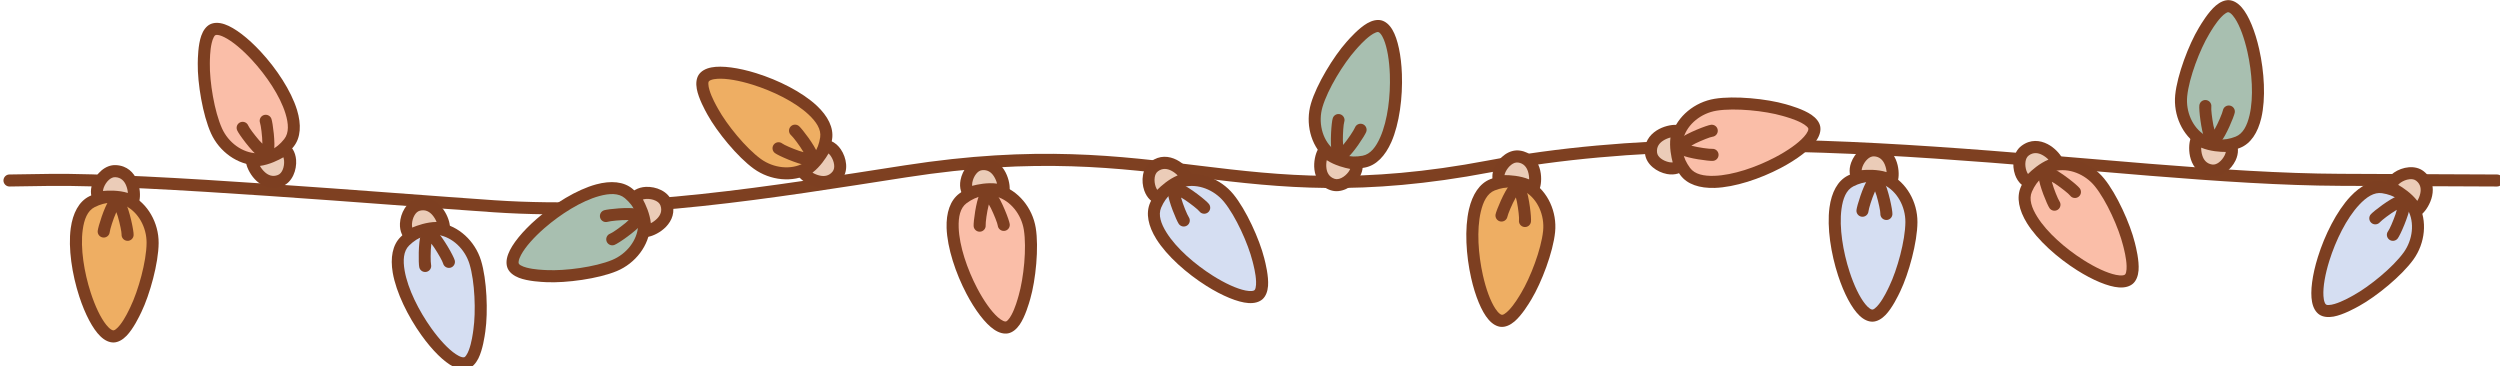 <?xml version="1.0" encoding="UTF-8" standalone="no"?>
<!DOCTYPE svg PUBLIC "-//W3C//DTD SVG 1.1//EN" "http://www.w3.org/Graphics/SVG/1.1/DTD/svg11.dtd">
<svg width="100%" height="100%" viewBox="0 0 6904 1011" version="1.1" xmlns="http://www.w3.org/2000/svg" xmlns:xlink="http://www.w3.org/1999/xlink" xml:space="preserve" xmlns:serif="http://www.serif.com/" style="fill-rule:evenodd;clip-rule:evenodd;stroke-linejoin:round;stroke-miterlimit:2;">
    <g transform="matrix(1,0,0,1,-72813,-38908)">
        <g transform="matrix(1,0,0,1,-0.333,0)">
            <g id="Lights-02" transform="matrix(1,0,0,1,24812.4,-979.954)">
                <g transform="matrix(2.339,0,0,2.339,-71437.6,-54542.6)">
                    <path d="M51075.3,40592.4C51075.3,40592.4 51092.9,40592.1 51122.3,40591.7C51237,40590.2 51522.9,40614.4 51646.5,40622.8C51811.3,40633.9 51976.3,40606 52134.4,40581.5C52288.1,40557.7 52384.5,40570.5 52479.9,40582.1C52576.4,40593.9 52671.9,40604.5 52823.4,40575.7C53158.5,40512.2 53554.3,40590.5 53826.8,40591.6C53940.9,40592.1 54012,40592.4 54012,40592.4C54016,40592.4 54019.2,40589.2 54019.2,40585.3C54019.2,40581.4 54016,40578.2 54012.1,40578.2C54012.1,40578.2 53941,40577.8 53826.9,40577.4C53553.6,40576.3 53156.7,40498 52820.7,40561.7C52671.2,40590.1 52576.9,40579.6 52481.6,40568C52385.1,40556.2 52287.7,40543.3 52132.2,40567.4C51975.1,40591.7 51811.2,40619.6 51647.5,40608.6C51523.6,40600.2 51237,40576 51122.1,40577.5C51092.7,40577.9 51075,40578.2 51075,40578.2C51071.1,40578.2 51068,40581.5 51068,40585.4C51068.1,40589.3 51071.3,40592.5 51075.3,40592.4Z" style="fill:rgb(126,64,33);"/>
                </g>
                <g transform="matrix(0.865,-0.502,0.502,0.865,5867.03,44123.4)">
                    <path d="M39030.1,17849.5C39003,17847.7 38971.3,17902 38962,17917.5C38935,17962.3 38904.2,18043.2 38898.9,18096.3C38890.6,18178.3 38957.8,18263.3 39055.2,18225.2C39159.8,18184.2 39097,17853.8 39030.1,17849.5Z" style="fill:rgb(250,190,168);"/>
                </g>
                <g transform="matrix(0.865,-0.502,0.502,0.865,5867.03,44123.4)">
                    <path d="M39031.2,17832.8C39019.3,17832.1 39006.4,17837.6 38994.4,17847.8C38973.8,17865.4 38954.7,17897.2 38947.7,17908.9C38919.6,17955.5 38887.8,18039.4 38882.3,18094.6C38876.7,18150.2 38902.3,18206.9 38947.1,18234.2C38977.4,18252.6 39016.5,18258.2 39061.3,18240.7C39090.9,18229.1 39110.5,18198.8 39120.1,18158C39132.7,18103.8 39128.3,18030.6 39114.2,17968.1C39103,17918.2 39085.4,17875.2 39066.3,17853.2C39055.2,17840.2 39042.9,17833.6 39031.2,17832.8ZM39029,17866.1C39031.3,17866.3 39033.3,17867.7 39035.5,17869.4C39039.6,17872.7 39043.5,17877.5 39047.3,17883.2C39061.2,17904.3 39073.2,17937.7 39081.7,17975.4C39094.6,18033 39099.2,18100.5 39087.6,18150.4C39081,18178.9 39069.7,18201.6 39049.1,18209.7C39016,18222.7 38986.9,18219.4 38964.4,18205.7C38930,18184.7 38911.1,18140.7 38915.4,18098C38920.6,18046.9 38950.3,17969.2 38976.3,17926.1C38981.5,17917.4 38994.3,17895.4 39009.2,17879.7C39013.4,17875.3 39017.7,17871.3 39022.2,17868.6C39024.5,17867.2 39026.7,17866 39029,17866.1Z" style="fill:rgb(125,63,33);"/>
                </g>
                <g transform="matrix(0.865,-0.502,0.502,0.865,5867.03,44123.4)">
                    <path d="M38990.7,18190.4C38989.5,18186.4 38988.5,18182.1 38987.7,18178.3C38983.8,18157.6 38981.1,18134.2 38982,18127.5C38983.3,18118.4 38976.9,18110 38967.8,18108.7C38958.7,18107.4 38950.3,18113.8 38949,18122.9C38947.3,18135 38953.9,18191.6 38963.3,18215.9C38967.9,18227.9 38975.3,18234.1 38980.4,18235.7C38987.1,18237.9 38997.8,18236.4 39007.4,18225.2C39022.8,18207.2 39044.3,18155.3 39046.7,18143.6C39048.5,18134.6 39042.6,18125.8 39033.6,18124C39024.6,18122.2 39015.8,18128 39014,18137.1C39012.5,18144.5 39001.5,18171.4 38990.7,18190.4Z" style="fill:rgb(125,63,33);"/>
                </g>
                <g transform="matrix(0.865,-0.502,0.502,0.865,5888.45,44181.7)">
                    <path d="M39046.1,18174.1C39061.1,18191.7 39030.1,18247.4 38992.7,18242C38934.7,18233.5 38946.5,18148.7 38956.1,18155.4C38993.8,18181.6 39044.4,18172 39046.1,18174.1Z" style="fill:rgb(235,204,184);"/>
                </g>
                <g transform="matrix(0.865,-0.502,0.502,0.865,5888.45,44181.7)">
                    <path d="M39058.8,18163.3C39057.4,18161.6 39053.2,18157.2 39044.5,18157.1C39035.7,18156.9 38995.9,18162.8 38965.6,18141.7C38957.3,18135.9 38941.3,18135.7 38934.8,18155.8C38931.1,18167.3 38929.4,18190 38936.1,18211C38943.4,18233.6 38959.6,18254 38990.3,18258.5C39019.8,18262.8 39047.4,18239.8 39059.6,18214.4C39069.1,18194.5 39068.1,18174.2 39058.8,18163.3ZM39032.8,18190.8C39032.2,18193.7 39031,18196.8 39029.6,18200C39026,18207.3 39020.5,18214.6 39013.6,18219.7C39008.2,18223.7 39001.9,18226.5 38995.1,18225.5C38979.4,18223.2 38971.6,18212.4 38967.9,18200.8C38965.5,18193.4 38964.6,18185.6 38964.7,18178.9C38989.5,18189.2 39017.6,18190.8 39032.8,18190.8Z" style="fill:rgb(125,63,33);"/>
                </g>
                <g transform="matrix(-0.966,0.259,-0.259,-0.966,93108,47925.9)">
                    <path d="M39030.1,17849.5C39003,17847.7 38971.3,17902 38962,17917.5C38935,17962.3 38904.2,18043.2 38898.9,18096.3C38890.6,18178.3 38957.8,18263.3 39055.2,18225.2C39159.8,18184.2 39097,17853.8 39030.1,17849.5Z" style="fill:rgb(250,190,168);"/>
                </g>
                <g transform="matrix(-0.966,0.259,-0.259,-0.966,93108,47925.9)">
                    <path d="M39031.2,17832.8C39019.3,17832.1 39006.4,17837.6 38994.4,17847.8C38973.8,17865.4 38954.7,17897.2 38947.7,17908.9C38919.6,17955.5 38887.8,18039.4 38882.3,18094.6C38876.7,18150.2 38902.3,18206.9 38947.1,18234.2C38977.4,18252.6 39016.5,18258.2 39061.3,18240.7C39090.9,18229.1 39110.5,18198.8 39120.1,18158C39132.7,18103.8 39128.3,18030.6 39114.2,17968.1C39103,17918.2 39085.4,17875.2 39066.3,17853.2C39055.2,17840.2 39042.9,17833.6 39031.2,17832.8ZM39029,17866.1C39031.3,17866.3 39033.3,17867.7 39035.5,17869.4C39039.6,17872.7 39043.5,17877.5 39047.3,17883.2C39061.2,17904.3 39073.2,17937.7 39081.7,17975.4C39094.6,18033 39099.2,18100.5 39087.6,18150.4C39081,18178.9 39069.7,18201.6 39049.1,18209.7C39016,18222.7 38986.9,18219.4 38964.4,18205.7C38930,18184.7 38911.1,18140.7 38915.4,18098C38920.6,18046.9 38950.3,17969.2 38976.3,17926.1C38981.5,17917.4 38994.3,17895.4 39009.2,17879.7C39013.4,17875.3 39017.7,17871.3 39022.2,17868.6C39024.5,17867.2 39026.7,17866 39029,17866.1L39029,17866.1Z" style="fill:rgb(125,63,33);"/>
                </g>
                <g transform="matrix(0.259,0.966,-0.966,0.259,60145,-2086.06)">
                    <path d="M39030.1,17849.5C39003,17847.7 38971.3,17902 38962,17917.5C38935,17962.3 38904.2,18043.2 38898.9,18096.3C38890.6,18178.3 38957.8,18263.3 39055.2,18225.2C39159.8,18184.2 39097,17853.8 39030.1,17849.5Z" style="fill:rgb(250,190,168);"/>
                </g>
                <g transform="matrix(0.259,0.966,-0.966,0.259,60145,-2086.06)">
                    <path d="M39031.2,17832.8C39019.3,17832.1 39006.4,17837.6 38994.4,17847.8C38973.8,17865.4 38954.7,17897.2 38947.7,17908.9C38919.6,17955.5 38887.8,18039.4 38882.3,18094.6C38876.7,18150.2 38902.3,18206.9 38947.1,18234.2C38977.4,18252.6 39016.5,18258.2 39061.3,18240.7C39090.9,18229.1 39110.5,18198.8 39120.1,18158C39132.7,18103.8 39128.3,18030.6 39114.2,17968.1C39103,17918.2 39085.4,17875.2 39066.3,17853.2C39055.2,17840.2 39042.9,17833.6 39031.2,17832.8ZM39029,17866.1C39031.3,17866.3 39033.3,17867.7 39035.5,17869.4C39039.6,17872.7 39043.5,17877.5 39047.3,17883.2C39061.2,17904.3 39073.2,17937.7 39081.7,17975.4C39094.6,18033 39099.2,18100.5 39087.6,18150.4C39081,18178.9 39069.7,18201.6 39049.1,18209.7C39016,18222.7 38986.9,18219.4 38964.4,18205.7C38930,18184.7 38911.1,18140.7 38915.4,18098C38920.6,18046.9 38950.3,17969.2 38976.3,17926.1C38981.5,17917.4 38994.3,17895.4 39009.2,17879.7C39013.4,17875.3 39017.7,17871.3 39022.2,17868.6C39024.5,17867.2 39026.7,17866 39029,17866.1Z" style="fill:rgb(125,63,33);"/>
                </g>
                <g transform="matrix(-0.866,-0.5,0.5,-0.866,79290.7,75715.6)">
                    <path d="M39030.1,17849.5C39003,17847.7 38971.3,17902 38962,17917.5C38935,17962.3 38904.2,18043.2 38898.9,18096.3C38890.6,18178.3 38957.8,18263.3 39055.2,18225.2C39159.8,18184.2 39097,17853.8 39030.1,17849.5Z" style="fill:rgb(213,222,242);"/>
                </g>
                <g transform="matrix(-0.866,-0.5,0.5,-0.866,79290.7,75715.6)">
                    <path d="M39031.2,17832.8C39019.3,17832.1 39006.4,17837.6 38994.4,17847.8C38973.8,17865.4 38954.7,17897.2 38947.7,17908.9C38919.6,17955.5 38887.8,18039.4 38882.3,18094.6C38876.7,18150.2 38902.3,18206.9 38947.1,18234.2C38977.4,18252.6 39016.5,18258.2 39061.3,18240.7C39090.9,18229.1 39110.5,18198.8 39120.1,18158C39132.7,18103.8 39128.3,18030.6 39114.2,17968.1C39103,17918.2 39085.4,17875.2 39066.3,17853.2C39055.2,17840.2 39042.9,17833.6 39031.2,17832.8L39031.2,17832.8ZM39029,17866.1C39031.3,17866.3 39033.3,17867.7 39035.5,17869.4C39039.6,17872.7 39043.5,17877.5 39047.3,17883.2C39061.2,17904.3 39073.2,17937.7 39081.7,17975.4C39094.6,18033 39099.2,18100.5 39087.6,18150.4C39081,18178.9 39069.7,18201.6 39049.1,18209.7C39016,18222.7 38986.9,18219.4 38964.4,18205.7C38930,18184.7 38911.1,18140.7 38915.4,18098C38920.6,18046.9 38950.3,17969.2 38976.3,17926.1C38981.5,17917.4 38994.3,17895.4 39009.2,17879.7C39013.4,17875.3 39017.7,17871.3 39022.2,17868.6C39024.5,17867.2 39026.7,17866 39029,17866.1L39029,17866.1Z" style="fill:rgb(125,63,33);"/>
                </g>
                <g transform="matrix(-0.966,0.259,-0.259,-0.966,93108,47925.9)">
                    <path d="M38990.7,18190.4C38989.5,18186.4 38988.5,18182.1 38987.7,18178.3C38983.8,18157.6 38981.1,18134.2 38982,18127.5C38983.3,18118.4 38976.9,18110 38967.8,18108.7C38958.7,18107.4 38950.3,18113.8 38949,18122.9C38947.3,18135 38953.9,18191.6 38963.3,18215.9C38967.9,18227.9 38975.3,18234.1 38980.4,18235.7C38987.1,18237.9 38997.8,18236.4 39007.4,18225.2C39022.8,18207.2 39044.3,18155.3 39046.7,18143.6C39048.5,18134.6 39042.6,18125.8 39033.6,18124C39024.6,18122.2 39015.8,18128 39014,18137.1C39012.5,18144.5 39001.5,18171.4 38990.7,18190.4Z" style="fill:rgb(125,63,33);"/>
                </g>
                <g transform="matrix(0.259,0.966,-0.966,0.259,60145,-2086.06)">
                    <path d="M38990.7,18190.4C38989.5,18186.4 38988.5,18182.1 38987.7,18178.3C38983.8,18157.6 38981.1,18134.2 38982,18127.5C38983.3,18118.4 38976.9,18110 38967.8,18108.7C38958.7,18107.4 38950.3,18113.8 38949,18122.9C38947.3,18135 38953.9,18191.6 38963.3,18215.9C38967.9,18227.9 38975.3,18234.1 38980.4,18235.7C38987.1,18237.9 38997.8,18236.4 39007.4,18225.2C39022.8,18207.2 39044.3,18155.3 39046.7,18143.6C39048.5,18134.6 39042.6,18125.8 39033.6,18124C39024.6,18122.2 39015.8,18128 39014,18137.1C39012.5,18144.5 39001.5,18171.4 38990.7,18190.4Z" style="fill:rgb(125,63,33);"/>
                </g>
                <g transform="matrix(-0.866,-0.5,0.5,-0.866,79290.7,75715.6)">
                    <path d="M38990.7,18190.4C38989.5,18186.4 38988.5,18182.1 38987.7,18178.3C38983.8,18157.6 38981.1,18134.2 38982,18127.5C38983.3,18118.4 38976.9,18110 38967.8,18108.7C38958.7,18107.4 38950.3,18113.8 38949,18122.9C38947.3,18135 38953.9,18191.6 38963.3,18215.9C38967.9,18227.9 38975.3,18234.1 38980.4,18235.7C38987.1,18237.9 38997.8,18236.4 39007.4,18225.2C39022.8,18207.2 39044.3,18155.3 39046.7,18143.6C39048.5,18134.6 39042.6,18125.8 39033.6,18124C39024.6,18122.2 39015.8,18128 39014,18137.1C39012.5,18144.5 39001.5,18171.4 38990.7,18190.4Z" style="fill:rgb(125,63,33);"/>
                </g>
                <g transform="matrix(-0.966,0.259,-0.259,-0.966,93102.6,47864)">
                    <path d="M39046.1,18174.1C39061.1,18191.7 39030.1,18247.4 38992.7,18242C38934.7,18233.5 38946.5,18148.7 38956.1,18155.4C38993.8,18181.6 39044.4,18172 39046.1,18174.1Z" style="fill:rgb(235,204,184);"/>
                </g>
                <g transform="matrix(-0.966,0.259,-0.259,-0.966,93102.6,47864)">
                    <path d="M39058.8,18163.3C39057.4,18161.6 39053.2,18157.2 39044.5,18157.1C39035.7,18156.9 38995.9,18162.8 38965.6,18141.7C38957.3,18135.9 38941.3,18135.7 38934.8,18155.8C38931.1,18167.3 38929.4,18190 38936.1,18211C38943.4,18233.6 38959.6,18254 38990.3,18258.5C39019.8,18262.8 39047.4,18239.8 39059.6,18214.4C39069.1,18194.5 39068.1,18174.2 39058.8,18163.3L39058.8,18163.3ZM38964.7,18178.9C38989.5,18189.2 39017.6,18190.8 39032.8,18190.8C39032.2,18193.7 39031,18196.8 39029.6,18200C39026,18207.3 39020.5,18214.6 39013.6,18219.7C39008.2,18223.7 39001.9,18226.5 38995.1,18225.5C38979.4,18223.2 38971.6,18212.4 38967.9,18200.8C38965.5,18193.4 38964.6,18185.6 38964.7,18178.9Z" style="fill:rgb(125,63,33);"/>
                </g>
                <g transform="matrix(0.259,0.966,-0.966,0.259,60083.1,-2080.58)">
                    <path d="M39046.1,18174.1C39061.1,18191.7 39030.1,18247.4 38992.7,18242C38934.7,18233.5 38946.5,18148.7 38956.1,18155.4C38993.8,18181.6 39044.4,18172 39046.1,18174.1Z" style="fill:rgb(235,204,184);"/>
                </g>
                <g transform="matrix(0.259,0.966,-0.966,0.259,60083.1,-2080.58)">
                    <path d="M39058.8,18163.3C39057.4,18161.6 39053.2,18157.2 39044.5,18157.1C39035.7,18156.9 38995.9,18162.8 38965.6,18141.7C38957.3,18135.9 38941.3,18135.7 38934.8,18155.8C38931.1,18167.3 38929.4,18190 38936.1,18211C38943.4,18233.6 38959.6,18254 38990.3,18258.5C39019.8,18262.8 39047.4,18239.8 39059.6,18214.4C39069.1,18194.5 39068.1,18174.2 39058.8,18163.3ZM38964.7,18178.9C38989.5,18189.2 39017.6,18190.8 39032.8,18190.8C39032.2,18193.7 39031,18196.8 39029.6,18200C39026,18207.3 39020.5,18214.6 39013.6,18219.7C39008.2,18223.7 39001.9,18226.5 38995.1,18225.5C38979.4,18223.2 38971.6,18212.4 38967.9,18200.8C38965.5,18193.4 38964.6,18185.6 38964.7,18178.9Z" style="fill:rgb(125,63,33);"/>
                </g>
                <g transform="matrix(-0.866,-0.5,0.5,-0.866,79330.6,75668)">
                    <path d="M39046.1,18174.1C39061.1,18191.7 39030.1,18247.4 38992.7,18242C38934.7,18233.5 38946.5,18148.7 38956.1,18155.4C38993.8,18181.6 39044.4,18172 39046.1,18174.1Z" style="fill:rgb(235,204,184);"/>
                </g>
                <g transform="matrix(-0.866,-0.5,0.5,-0.866,79330.6,75668)">
                    <path d="M39058.8,18163.3C39057.4,18161.6 39053.2,18157.2 39044.5,18157.1C39035.7,18156.9 38995.9,18162.8 38965.6,18141.7C38957.3,18135.9 38941.3,18135.7 38934.8,18155.8C38931.1,18167.3 38929.4,18190 38936.1,18211C38943.4,18233.6 38959.6,18254 38990.3,18258.5C39019.8,18262.8 39047.4,18239.8 39059.6,18214.4C39069.1,18194.5 39068.1,18174.2 39058.8,18163.3ZM38964.7,18178.9C38989.5,18189.2 39017.6,18190.8 39032.8,18190.8C39032.2,18193.7 39031,18196.8 39029.6,18200C39026,18207.3 39020.5,18214.6 39013.6,18219.7C39008.2,18223.7 39001.9,18226.5 38995.1,18225.5C38979.4,18223.2 38971.6,18212.4 38967.9,18200.8C38965.5,18193.4 38964.6,18185.6 38964.7,18178.9Z" style="fill:rgb(125,63,33);"/>
                </g>
                <g transform="matrix(-0.475,-0.88,0.88,-0.475,52250.2,83447.9)">
                    <path d="M39030.1,17849.5C39003,17847.7 38971.3,17902 38962,17917.5C38935,17962.3 38904.2,18043.2 38898.9,18096.3C38890.6,18178.3 38957.8,18263.3 39055.2,18225.2C39159.8,18184.2 39097,17853.8 39030.1,17849.5Z" style="fill:rgb(168,191,176);"/>
                </g>
                <g transform="matrix(-0.475,-0.88,0.88,-0.475,52250.2,83447.9)">
                    <path d="M39031.2,17832.8C39019.3,17832.1 39006.4,17837.6 38994.4,17847.8C38973.8,17865.4 38954.7,17897.2 38947.7,17908.9C38919.6,17955.5 38887.8,18039.4 38882.3,18094.6C38876.7,18150.2 38902.3,18206.9 38947.1,18234.2C38977.4,18252.6 39016.5,18258.2 39061.3,18240.7C39090.9,18229.1 39110.5,18198.8 39120.1,18158C39132.7,18103.8 39128.3,18030.6 39114.2,17968.1C39103,17918.2 39085.4,17875.2 39066.3,17853.2C39055.2,17840.2 39042.9,17833.6 39031.2,17832.8ZM39029,17866.1C39031.3,17866.3 39033.3,17867.7 39035.5,17869.4C39039.6,17872.7 39043.5,17877.5 39047.3,17883.2C39061.2,17904.3 39073.2,17937.7 39081.7,17975.4C39094.6,18033 39099.2,18100.5 39087.6,18150.4C39081,18178.9 39069.7,18201.6 39049.1,18209.7C39016,18222.7 38986.9,18219.4 38964.4,18205.7C38930,18184.7 38911.1,18140.7 38915.4,18098C38920.6,18046.9 38950.3,17969.2 38976.3,17926.1C38981.5,17917.4 38994.3,17895.4 39009.2,17879.7C39013.4,17875.3 39017.7,17871.3 39022.2,17868.6C39024.5,17867.2 39026.7,17866 39029,17866.1Z" style="fill:rgb(125,63,33);"/>
                </g>
                <g transform="matrix(0.983,0.184,-0.184,0.983,16729.3,15232.8)">
                    <path d="M39030.1,17849.5C39003,17847.7 38971.3,17902 38962,17917.5C38935,17962.3 38904.2,18043.2 38898.9,18096.3C38890.6,18178.3 38957.8,18263.3 39055.2,18225.2C39159.8,18184.2 39097,17853.8 39030.1,17849.5Z" style="fill:rgb(168,191,176);"/>
                </g>
                <g transform="matrix(0.983,0.184,-0.184,0.983,16729.3,15232.8)">
                    <path d="M39031.2,17832.8C39019.3,17832.1 39006.4,17837.6 38994.4,17847.8C38973.8,17865.4 38954.7,17897.2 38947.7,17908.9C38919.6,17955.5 38887.8,18039.4 38882.3,18094.6C38876.7,18150.2 38902.3,18206.9 38947.1,18234.2C38977.4,18252.6 39016.5,18258.2 39061.3,18240.7C39090.9,18229.1 39110.5,18198.8 39120.1,18158C39132.7,18103.8 39128.3,18030.6 39114.2,17968.1C39103,17918.2 39085.4,17875.2 39066.3,17853.2C39055.2,17840.2 39042.9,17833.6 39031.2,17832.8L39031.2,17832.8ZM39029,17866.1C39031.3,17866.3 39033.3,17867.7 39035.5,17869.4C39039.6,17872.7 39043.5,17877.5 39047.3,17883.2C39061.2,17904.3 39073.2,17937.7 39081.7,17975.4C39094.6,18033 39099.2,18100.5 39087.6,18150.4C39081,18178.9 39069.7,18201.6 39049.1,18209.7C39016,18222.7 38986.9,18219.4 38964.4,18205.7C38930,18184.7 38911.1,18140.7 38915.4,18098C38920.6,18046.9 38950.3,17969.2 38976.3,17926.1C38981.5,17917.4 38994.3,17895.4 39009.2,17879.7C39013.4,17875.3 39017.7,17871.3 39022.2,17868.6C39024.5,17867.2 39026.7,17866 39029,17866.1L39029,17866.1Z" style="fill:rgb(125,63,33);"/>
                </g>
                <g transform="matrix(-0.707,0.707,-0.707,-0.707,94094.2,25684)">
                    <path d="M39030.1,17849.5C39003,17847.7 38971.3,17902 38962,17917.5C38935,17962.3 38904.2,18043.2 38898.9,18096.3C38890.6,18178.3 38957.8,18263.3 39055.2,18225.2C39159.8,18184.2 39097,17853.8 39030.1,17849.5Z" style="fill:rgb(250,190,168);"/>
                </g>
                <g transform="matrix(-0.707,0.707,-0.707,-0.707,94094.2,25684)">
                    <path d="M39031.2,17832.8C39019.3,17832.1 39006.4,17837.6 38994.4,17847.8C38973.8,17865.4 38954.7,17897.2 38947.7,17908.9C38919.6,17955.5 38887.8,18039.4 38882.3,18094.6C38876.7,18150.2 38902.3,18206.9 38947.1,18234.2C38977.4,18252.6 39016.5,18258.2 39061.3,18240.7C39090.9,18229.1 39110.5,18198.8 39120.1,18158C39132.7,18103.8 39128.3,18030.6 39114.2,17968.1C39103,17918.2 39085.4,17875.2 39066.3,17853.2C39055.2,17840.2 39042.9,17833.6 39031.2,17832.8ZM39029,17866.1C39031.3,17866.3 39033.3,17867.7 39035.5,17869.4C39039.6,17872.7 39043.5,17877.5 39047.3,17883.2C39061.2,17904.3 39073.2,17937.7 39081.7,17975.4C39094.6,18033 39099.2,18100.5 39087.6,18150.4C39081,18178.9 39069.7,18201.6 39049.1,18209.7C39016,18222.7 38986.9,18219.4 38964.4,18205.7C38930,18184.7 38911.1,18140.7 38915.4,18098C38920.6,18046.9 38950.3,17969.2 38976.3,17926.1C38981.5,17917.4 38994.3,17895.4 39009.2,17879.7C39013.4,17875.3 39017.7,17871.3 39022.2,17868.6C39024.5,17867.2 39026.7,17866 39029,17866.1Z" style="fill:rgb(125,63,33);"/>
                </g>
                <g transform="matrix(-0.475,-0.88,0.88,-0.475,52250.2,83447.9)">
                    <path d="M38990.7,18190.4C38989.5,18186.4 38988.5,18182.1 38987.7,18178.3C38983.8,18157.6 38981.1,18134.2 38982,18127.5C38983.3,18118.4 38976.9,18110 38967.8,18108.7C38958.7,18107.4 38950.3,18113.8 38949,18122.9C38947.3,18135 38953.9,18191.6 38963.3,18215.9C38967.9,18227.9 38975.3,18234.1 38980.4,18235.7C38987.1,18237.9 38997.8,18236.4 39007.4,18225.2C39022.8,18207.2 39044.3,18155.3 39046.7,18143.6C39048.5,18134.6 39042.6,18125.8 39033.6,18124C39024.6,18122.2 39015.8,18128 39014,18137.1C39012.5,18144.5 39001.5,18171.4 38990.7,18190.4Z" style="fill:rgb(125,63,33);"/>
                </g>
                <g transform="matrix(0.983,0.184,-0.184,0.983,16729.3,15232.8)">
                    <path d="M38990.7,18190.4C38989.5,18186.4 38988.5,18182.1 38987.7,18178.3C38983.8,18157.6 38981.1,18134.2 38982,18127.5C38983.3,18118.4 38976.9,18110 38967.8,18108.7C38958.7,18107.4 38950.3,18113.8 38949,18122.9C38947.3,18135 38953.9,18191.6 38963.3,18215.9C38967.9,18227.9 38975.3,18234.1 38980.4,18235.7C38987.1,18237.9 38997.8,18236.4 39007.4,18225.2C39022.8,18207.2 39044.3,18155.3 39046.7,18143.6C39048.5,18134.6 39042.6,18125.8 39033.6,18124C39024.6,18122.2 39015.8,18128 39014,18137.1C39012.5,18144.5 39001.5,18171.4 38990.7,18190.4Z" style="fill:rgb(125,63,33);"/>
                </g>
                <g transform="matrix(-0.707,0.707,-0.707,-0.707,94094.2,25684)">
                    <path d="M38990.7,18190.4C38989.5,18186.4 38988.5,18182.1 38987.7,18178.3C38983.8,18157.6 38981.1,18134.2 38982,18127.5C38983.3,18118.4 38976.9,18110 38967.8,18108.7C38958.7,18107.4 38950.3,18113.8 38949,18122.9C38947.3,18135 38953.9,18191.6 38963.3,18215.9C38967.9,18227.9 38975.3,18234.1 38980.4,18235.7C38987.1,18237.9 38997.8,18236.4 39007.4,18225.2C39022.8,18207.2 39044.3,18155.3 39046.7,18143.6C39048.5,18134.6 39042.6,18125.8 39033.6,18124C39024.6,18122.2 39015.8,18128 39014,18137.1C39012.5,18144.5 39001.5,18171.4 38990.7,18190.4Z" style="fill:rgb(125,63,33);"/>
                </g>
                <g transform="matrix(-0.475,-0.88,0.88,-0.475,52309.1,83428.3)">
                    <path d="M39046.1,18174.1C39061.1,18191.7 39030.1,18247.4 38992.7,18242C38934.7,18233.5 38946.5,18148.7 38956.1,18155.4C38993.8,18181.6 39044.4,18172 39046.1,18174.1Z" style="fill:rgb(235,204,184);"/>
                </g>
                <g transform="matrix(-0.475,-0.88,0.88,-0.475,52309.1,83428.3)">
                    <path d="M39058.8,18163.3C39057.4,18161.6 39053.2,18157.2 39044.5,18157.1C39035.7,18156.9 38995.9,18162.8 38965.6,18141.7C38957.3,18135.9 38941.3,18135.7 38934.8,18155.8C38931.1,18167.3 38929.4,18190 38936.1,18211C38943.4,18233.6 38959.6,18254 38990.3,18258.5C39019.8,18262.8 39047.4,18239.8 39059.6,18214.4C39069.1,18194.5 39068.1,18174.2 39058.8,18163.3ZM38964.7,18178.9C38989.5,18189.2 39017.6,18190.8 39032.8,18190.8C39032.2,18193.7 39031,18196.8 39029.6,18200C39026,18207.3 39020.5,18214.6 39013.6,18219.7C39008.2,18223.7 39001.9,18226.5 38995.1,18225.5C38979.4,18223.2 38971.6,18212.4 38967.9,18200.8C38965.5,18193.4 38964.6,18185.6 38964.7,18178.9Z" style="fill:rgb(125,63,33);"/>
                </g>
                <g transform="matrix(0.983,0.184,-0.184,0.983,16707.5,15290.9)">
                    <path d="M39046.1,18174.1C39061.1,18191.7 39030.1,18247.4 38992.7,18242C38934.7,18233.5 38946.5,18148.7 38956.1,18155.4C38993.8,18181.6 39044.4,18172 39046.1,18174.1Z" style="fill:rgb(235,204,184);"/>
                </g>
                <g transform="matrix(0.983,0.184,-0.184,0.983,16707.5,15290.9)">
                    <path d="M39058.8,18163.3C39057.4,18161.6 39053.2,18157.2 39044.5,18157.1C39035.7,18156.9 38995.9,18162.8 38965.6,18141.7C38957.3,18135.9 38941.3,18135.7 38934.8,18155.8C38931.1,18167.3 38929.4,18190 38936.1,18211C38943.4,18233.6 38959.6,18254 38990.3,18258.5C39019.8,18262.8 39047.4,18239.8 39059.6,18214.4C39069.1,18194.5 39068.1,18174.2 39058.8,18163.3ZM38964.7,18178.9C38989.5,18189.2 39017.6,18190.8 39032.8,18190.8C39032.2,18193.7 39031,18196.8 39029.6,18200C39026,18207.3 39020.5,18214.6 39013.6,18219.7C39008.2,18223.7 39001.9,18226.5 38995.1,18225.5C38979.4,18223.2 38971.6,18212.4 38967.9,18200.8C38965.5,18193.4 38964.6,18185.6 38964.7,18178.9Z" style="fill:rgb(125,63,33);"/>
                </g>
                <g transform="matrix(-0.707,0.707,-0.707,-0.707,94058.5,25633.2)">
                    <path d="M39046.1,18174.1C39061.1,18191.7 39030.1,18247.4 38992.7,18242C38934.7,18233.5 38946.5,18148.7 38956.1,18155.4C38993.8,18181.6 39044.4,18172 39046.1,18174.1Z" style="fill:rgb(235,204,184);"/>
                </g>
                <g transform="matrix(-0.707,0.707,-0.707,-0.707,94058.5,25633.2)">
                    <path d="M39058.8,18163.3C39057.4,18161.6 39053.2,18157.2 39044.5,18157.1C39035.7,18156.9 38995.9,18162.8 38965.6,18141.7C38957.3,18135.9 38941.3,18135.7 38934.8,18155.8C38931.1,18167.3 38929.4,18190 38936.1,18211C38943.4,18233.6 38959.6,18254 38990.3,18258.5C39019.8,18262.8 39047.4,18239.8 39059.6,18214.4C39069.1,18194.5 39068.1,18174.2 39058.8,18163.3ZM38964.7,18178.9C38989.5,18189.2 39017.6,18190.8 39032.8,18190.8C39032.2,18193.7 39031,18196.8 39029.6,18200C39026,18207.3 39020.5,18214.6 39013.6,18219.7C39008.2,18223.7 39001.9,18226.5 38995.1,18225.5C38979.4,18223.2 38971.6,18212.4 38967.9,18200.8C38965.5,18193.4 38964.6,18185.6 38964.7,18178.9Z" style="fill:rgb(125,63,33);"/>
                </g>
                <g transform="matrix(-0.996,0.093,-0.093,-0.996,88848.6,54965.3)">
                    <path d="M39030.1,17849.5C39003,17847.7 38971.3,17902 38962,17917.5C38935,17962.3 38904.2,18043.2 38898.9,18096.3C38890.6,18178.3 38957.8,18263.3 39055.2,18225.2C39159.8,18184.2 39097,17853.8 39030.1,17849.5Z" style="fill:rgb(238,174,99);"/>
                </g>
                <g transform="matrix(-0.996,0.093,-0.093,-0.996,88848.6,54965.3)">
                    <path d="M39031.2,17832.8C39019.3,17832.1 39006.4,17837.6 38994.4,17847.8C38973.8,17865.4 38954.7,17897.2 38947.7,17908.9C38919.6,17955.5 38887.8,18039.4 38882.3,18094.6C38876.7,18150.2 38902.3,18206.9 38947.1,18234.2C38977.4,18252.6 39016.5,18258.2 39061.3,18240.7C39090.9,18229.1 39110.5,18198.8 39120.1,18158C39132.7,18103.8 39128.3,18030.6 39114.2,17968.1C39103,17918.2 39085.4,17875.2 39066.3,17853.2C39055.2,17840.2 39042.9,17833.6 39031.2,17832.8L39031.2,17832.8ZM39029,17866.1C39031.3,17866.3 39033.3,17867.7 39035.5,17869.4C39039.6,17872.7 39043.5,17877.5 39047.3,17883.2C39061.2,17904.3 39073.2,17937.7 39081.7,17975.4C39094.6,18033 39099.2,18100.5 39087.6,18150.4C39081,18178.9 39069.7,18201.6 39049.1,18209.7C39016,18222.7 38986.9,18219.4 38964.4,18205.7C38930,18184.7 38911.1,18140.7 38915.4,18098C38920.6,18046.9 38950.3,17969.2 38976.3,17926.1C38981.5,17917.4 38994.3,17895.4 39009.2,17879.7C39013.4,17875.3 39017.7,17871.3 39022.2,17868.6C39024.5,17867.2 39026.7,17866 39029,17866.1Z" style="fill:rgb(125,63,33);"/>
                </g>
                <g transform="matrix(-0.996,0.093,-0.093,-0.996,88848.6,54965.3)">
                    <path d="M38990.7,18190.4C38989.5,18186.4 38988.5,18182.1 38987.7,18178.3C38983.8,18157.6 38981.1,18134.2 38982,18127.5C38983.3,18118.4 38976.9,18110 38967.8,18108.7C38958.7,18107.4 38950.3,18113.8 38949,18122.9C38947.3,18135 38953.9,18191.6 38963.3,18215.9C38967.9,18227.9 38975.3,18234.1 38980.4,18235.7C38987.1,18237.9 38997.8,18236.4 39007.4,18225.2C39022.8,18207.2 39044.3,18155.3 39046.7,18143.6C39048.5,18134.6 39042.6,18125.8 39033.6,18124C39024.6,18122.2 39015.8,18128 39014,18137.1C39012.5,18144.5 39001.5,18171.4 38990.7,18190.4Z" style="fill:rgb(125,63,33);"/>
                </g>
                <g transform="matrix(-0.996,0.093,-0.093,-0.996,88853.6,54903.3)">
                    <path d="M39046.1,18174.1C39061.1,18191.7 39030.1,18247.4 38992.7,18242C38934.7,18233.5 38946.5,18148.7 38956.1,18155.4C38993.8,18181.6 39044.4,18172 39046.1,18174.1Z" style="fill:rgb(235,204,184);"/>
                </g>
                <g transform="matrix(-0.996,0.093,-0.093,-0.996,88853.6,54903.3)">
                    <path d="M39058.8,18163.3C39057.4,18161.6 39053.2,18157.2 39044.5,18157.1C39035.7,18156.9 38995.9,18162.8 38965.6,18141.7C38957.3,18135.9 38941.3,18135.7 38934.8,18155.8C38931.1,18167.3 38929.4,18190 38936.1,18211C38943.4,18233.6 38959.6,18254 38990.3,18258.5C39019.8,18262.8 39047.4,18239.8 39059.6,18214.4C39069.1,18194.5 39068.1,18174.2 39058.8,18163.3ZM38964.7,18178.9C38989.5,18189.2 39017.6,18190.8 39032.8,18190.8C39032.2,18193.7 39031,18196.8 39029.6,18200C39026,18207.3 39020.5,18214.6 39013.6,18219.7C39008.2,18223.7 39001.9,18226.5 38995.1,18225.5C38979.4,18223.2 38971.6,18212.4 38967.9,18200.8C38965.5,18193.4 38964.6,18185.6 38964.7,18178.9Z" style="fill:rgb(125,63,33);"/>
                </g>
                <g transform="matrix(0.5,-0.866,0.866,0.5,14971.8,64978.9)">
                    <path d="M39030.1,17849.5C39003,17847.7 38971.3,17902 38962,17917.5C38935,17962.3 38904.2,18043.2 38898.9,18096.3C38890.6,18178.3 38957.8,18263.3 39055.2,18225.2C39159.8,18184.2 39097,17853.8 39030.1,17849.5Z" style="fill:rgb(238,174,99);"/>
                </g>
                <g transform="matrix(0.5,-0.866,0.866,0.5,14971.8,64978.9)">
                    <path d="M39031.2,17832.8C39019.3,17832.1 39006.4,17837.6 38994.4,17847.8C38973.8,17865.4 38954.7,17897.2 38947.7,17908.9C38919.6,17955.5 38887.8,18039.4 38882.3,18094.6C38876.7,18150.2 38902.3,18206.9 38947.1,18234.2C38977.4,18252.6 39016.5,18258.2 39061.3,18240.7C39090.9,18229.1 39110.5,18198.8 39120.1,18158C39132.7,18103.8 39128.3,18030.6 39114.2,17968.1C39103,17918.2 39085.4,17875.2 39066.3,17853.2C39055.2,17840.2 39042.9,17833.6 39031.2,17832.8ZM39029,17866.1C39031.3,17866.3 39033.3,17867.7 39035.5,17869.4C39039.6,17872.7 39043.5,17877.5 39047.3,17883.2C39061.2,17904.3 39073.2,17937.7 39081.7,17975.4C39094.6,18033 39099.2,18100.5 39087.6,18150.4C39081,18178.9 39069.7,18201.6 39049.1,18209.7C39016,18222.7 38986.9,18219.4 38964.4,18205.7C38930,18184.7 38911.1,18140.7 38915.4,18098C38920.6,18046.9 38950.3,17969.2 38976.3,17926.1C38981.5,17917.4 38994.3,17895.4 39009.2,17879.7C39013.4,17875.3 39017.7,17871.3 39022.2,17868.6C39024.5,17867.2 39026.7,17866 39029,17866.1L39029,17866.1Z" style="fill:rgb(125,63,33);"/>
                </g>
                <g transform="matrix(0.5,-0.866,0.866,0.5,14971.8,64978.9)">
                    <path d="M38990.7,18190.4C38989.5,18186.4 38988.5,18182.1 38987.7,18178.3C38983.8,18157.6 38981.1,18134.2 38982,18127.5C38983.3,18118.4 38976.9,18110 38967.8,18108.7C38958.7,18107.4 38950.3,18113.8 38949,18122.9C38947.3,18135 38953.9,18191.6 38963.3,18215.9C38967.9,18227.9 38975.3,18234.1 38980.4,18235.7C38987.1,18237.9 38997.8,18236.4 39007.4,18225.2C39022.8,18207.2 39044.3,18155.3 39046.7,18143.6C39048.5,18134.6 39042.6,18125.8 39033.6,18124C39024.6,18122.2 39015.8,18128 39014,18137.1C39012.5,18144.5 39001.5,18171.4 38990.7,18190.4Z" style="fill:rgb(125,63,33);"/>
                </g>
                <g transform="matrix(0.5,-0.866,0.866,0.5,15019.4,65018.7)">
                    <path d="M39046.1,18174.1C39061.1,18191.7 39030.1,18247.4 38992.7,18242C38934.7,18233.5 38946.5,18148.7 38956.1,18155.4C38993.8,18181.6 39044.4,18172 39046.1,18174.1Z" style="fill:rgb(235,204,184);"/>
                </g>
                <g transform="matrix(0.5,-0.866,0.866,0.5,15019.4,65018.7)">
                    <path d="M39058.8,18163.3C39057.4,18161.6 39053.2,18157.2 39044.5,18157.1C39035.7,18156.9 38995.9,18162.8 38965.6,18141.7C38957.3,18135.9 38941.3,18135.7 38934.8,18155.8C38931.1,18167.3 38929.4,18190 38936.1,18211C38943.4,18233.6 38959.6,18254 38990.3,18258.5C39019.8,18262.8 39047.4,18239.8 39059.6,18214.4C39069.1,18194.5 39068.1,18174.2 39058.8,18163.3ZM39032.8,18190.8C39032.2,18193.7 39031,18196.8 39029.6,18200C39026,18207.3 39020.5,18214.6 39013.6,18219.7C39008.2,18223.7 39001.9,18226.5 38995.1,18225.5C38979.4,18223.2 38971.6,18212.4 38967.9,18200.8C38965.5,18193.4 38964.6,18185.6 38964.7,18178.9C38989.5,18189.2 39017.6,18190.8 39032.8,18190.8Z" style="fill:rgb(125,63,33);"/>
                </g>
                <g transform="matrix(-1,-1.11022e-16,1.11022e-16,-1,91177.8,58623.5)">
                    <path d="M39030.1,17849.5C39003,17847.7 38971.3,17902 38962,17917.5C38935,17962.3 38904.2,18043.2 38898.9,18096.3C38890.6,18178.3 38957.8,18263.3 39055.2,18225.2C39159.8,18184.2 39097,17853.8 39030.1,17849.5Z" style="fill:rgb(238,174,99);"/>
                </g>
                <g transform="matrix(-1,-1.11022e-16,1.11022e-16,-1,91177.8,58623.5)">
                    <path d="M39031.2,17832.8C39019.3,17832.1 39006.4,17837.6 38994.4,17847.8C38973.8,17865.4 38954.7,17897.2 38947.7,17908.9C38919.6,17955.5 38887.8,18039.4 38882.3,18094.6C38876.7,18150.2 38902.3,18206.9 38947.1,18234.2C38977.4,18252.6 39016.5,18258.2 39061.3,18240.7C39090.9,18229.1 39110.5,18198.8 39120.1,18158C39132.7,18103.8 39128.3,18030.6 39114.2,17968.1C39103,17918.2 39085.4,17875.2 39066.3,17853.2C39055.2,17840.2 39042.9,17833.6 39031.2,17832.8ZM39029,17866.1C39031.3,17866.3 39033.3,17867.7 39035.5,17869.4C39039.6,17872.7 39043.5,17877.5 39047.3,17883.2C39061.2,17904.3 39073.2,17937.7 39081.7,17975.4C39094.6,18033 39099.2,18100.5 39087.6,18150.4C39081,18178.9 39069.7,18201.6 39049.1,18209.7C39016,18222.7 38986.9,18219.4 38964.4,18205.7C38930,18184.7 38911.1,18140.7 38915.4,18098C38920.6,18046.9 38950.3,17969.2 38976.3,17926.1C38981.5,17917.4 38994.3,17895.4 39009.2,17879.7C39013.4,17875.3 39017.7,17871.3 39022.2,17868.6C39024.5,17867.2 39026.7,17866 39029,17866.1L39029,17866.1Z" style="fill:rgb(125,63,33);"/>
                </g>
                <g transform="matrix(1,0,0,1,15125.7,22055.6)">
                    <path d="M39030.1,17849.5C39003,17847.7 38971.3,17902 38962,17917.5C38935,17962.3 38904.2,18043.2 38898.9,18096.3C38890.6,18178.3 38957.8,18263.3 39055.2,18225.2C39159.8,18184.2 39097,17853.8 39030.1,17849.5Z" style="fill:rgb(168,191,176);"/>
                </g>
                <g transform="matrix(1,0,0,1,15125.7,22055.6)">
                    <path d="M39031.2,17832.8C39019.3,17832.1 39006.4,17837.6 38994.4,17847.8C38973.8,17865.4 38954.7,17897.2 38947.7,17908.9C38919.6,17955.5 38887.8,18039.4 38882.3,18094.6C38876.7,18150.2 38902.3,18206.9 38947.1,18234.2C38977.4,18252.6 39016.5,18258.2 39061.3,18240.7C39090.9,18229.1 39110.5,18198.8 39120.1,18158C39132.7,18103.8 39128.3,18030.6 39114.2,17968.1C39103,17918.2 39085.4,17875.2 39066.3,17853.2C39055.2,17840.2 39042.9,17833.6 39031.2,17832.8ZM39029,17866.1C39031.3,17866.3 39033.3,17867.7 39035.5,17869.4C39039.6,17872.7 39043.5,17877.5 39047.3,17883.2C39061.2,17904.3 39073.2,17937.7 39081.7,17975.4C39094.6,18033 39099.2,18100.5 39087.6,18150.4C39081,18178.9 39069.7,18201.6 39049.1,18209.7C39016,18222.7 38986.9,18219.4 38964.4,18205.7C38930,18184.7 38911.1,18140.7 38915.4,18098C38920.6,18046.9 38950.3,17969.2 38976.3,17926.1C38981.5,17917.4 38994.3,17895.4 39009.2,17879.7C39013.4,17875.3 39017.7,17871.3 39022.2,17868.6C39024.5,17867.2 39026.7,17866 39029,17866.1Z" style="fill:rgb(125,63,33);"/>
                </g>
                <g transform="matrix(-1,-1.11022e-16,1.11022e-16,-1,91177.8,58623.5)">
                    <path d="M38990.7,18190.4C38989.5,18186.4 38988.5,18182.1 38987.7,18178.3C38983.8,18157.6 38981.1,18134.2 38982,18127.5C38983.3,18118.4 38976.9,18110 38967.8,18108.7C38958.7,18107.4 38950.3,18113.8 38949,18122.9C38947.3,18135 38953.9,18191.6 38963.3,18215.9C38967.9,18227.9 38975.3,18234.1 38980.4,18235.7C38987.1,18237.9 38997.8,18236.4 39007.4,18225.2C39022.8,18207.2 39044.3,18155.3 39046.7,18143.6C39048.5,18134.6 39042.6,18125.8 39033.6,18124C39024.6,18122.2 39015.8,18128 39014,18137.1C39012.5,18144.5 39001.5,18171.4 38990.7,18190.4Z" style="fill:rgb(125,63,33);"/>
                </g>
                <g transform="matrix(1,0,0,1,15125.7,22055.6)">
                    <path d="M38990.7,18190.4C38989.5,18186.4 38988.5,18182.1 38987.7,18178.3C38983.8,18157.6 38981.1,18134.2 38982,18127.5C38983.3,18118.4 38976.9,18110 38967.8,18108.7C38958.7,18107.4 38950.3,18113.8 38949,18122.9C38947.3,18135 38953.9,18191.6 38963.3,18215.9C38967.9,18227.9 38975.3,18234.1 38980.4,18235.7C38987.1,18237.9 38997.8,18236.4 39007.4,18225.2C39022.8,18207.2 39044.3,18155.3 39046.7,18143.6C39048.5,18134.6 39042.6,18125.8 39033.6,18124C39024.6,18122.2 39015.8,18128 39014,18137.1C39012.5,18144.5 39001.5,18171.4 38990.7,18190.4Z" style="fill:rgb(125,63,33);"/>
                </g>
                <g transform="matrix(-1,-1.11022e-16,1.11022e-16,-1,91188.5,58562.3)">
                    <path d="M39046.1,18174.1C39061.1,18191.7 39030.1,18247.4 38992.7,18242C38934.7,18233.5 38946.5,18148.7 38956.1,18155.4C38993.8,18181.6 39044.4,18172 39046.1,18174.1Z" style="fill:rgb(235,204,184);"/>
                </g>
                <g transform="matrix(-1,-1.11022e-16,1.11022e-16,-1,91188.5,58562.3)">
                    <path d="M39058.8,18163.3C39057.4,18161.6 39053.2,18157.2 39044.5,18157.1C39035.7,18156.9 38995.9,18162.8 38965.6,18141.7C38957.3,18135.9 38941.3,18135.7 38934.8,18155.8C38931.1,18167.3 38929.4,18190 38936.1,18211C38943.4,18233.6 38959.6,18254 38990.3,18258.5C39019.8,18262.8 39047.4,18239.8 39059.6,18214.4C39069.1,18194.5 39068.1,18174.2 39058.8,18163.3ZM38964.7,18178.9C38989.5,18189.2 39017.6,18190.8 39032.8,18190.8C39032.2,18193.7 39031,18196.8 39029.6,18200C39026,18207.3 39020.5,18214.6 39013.6,18219.7C39008.2,18223.7 39001.9,18226.5 38995.1,18225.5C38979.4,18223.2 38971.6,18212.4 38967.9,18200.8C38965.5,18193.4 38964.6,18185.6 38964.7,18178.9Z" style="fill:rgb(125,63,33);"/>
                </g>
                <g transform="matrix(1,0,0,1,15115,22116.8)">
                    <path d="M39046.1,18174.1C39061.1,18191.7 39030.1,18247.4 38992.7,18242C38934.7,18233.5 38946.5,18148.7 38956.1,18155.4C38993.8,18181.6 39044.4,18172 39046.1,18174.1Z" style="fill:rgb(235,204,184);"/>
                </g>
                <g transform="matrix(1,0,0,1,15115,22116.8)">
                    <path d="M39058.8,18163.3C39057.4,18161.6 39053.2,18157.2 39044.5,18157.1C39035.7,18156.9 38995.9,18162.8 38965.6,18141.7C38957.3,18135.9 38941.3,18135.7 38934.8,18155.8C38931.1,18167.3 38929.4,18190 38936.1,18211C38943.4,18233.6 38959.6,18254 38990.3,18258.5C39019.8,18262.8 39047.4,18239.8 39059.6,18214.4C39069.1,18194.5 39068.1,18174.2 39058.8,18163.3ZM38964.7,18178.9C38989.5,18189.2 39017.6,18190.8 39032.8,18190.8C39032.2,18193.7 39031,18196.8 39029.6,18200C39026,18207.3 39020.5,18214.6 39013.6,18219.7C39008.2,18223.7 39001.9,18226.5 38995.1,18225.5C38979.4,18223.2 38971.6,18212.4 38967.9,18200.8C38965.5,18193.4 38964.6,18185.6 38964.7,18178.9Z" style="fill:rgb(125,63,33);"/>
                </g>
                <g transform="matrix(-0.921,0.389,-0.389,-0.921,92178.6,42146.9)">
                    <path d="M39030.1,17849.5C39003,17847.7 38971.3,17902 38962,17917.5C38935,17962.3 38904.2,18043.2 38898.9,18096.3C38890.6,18178.3 38957.8,18263.3 39055.2,18225.2C39159.8,18184.2 39097,17853.8 39030.1,17849.5Z" style="fill:rgb(213,222,242);"/>
                </g>
                <g transform="matrix(-0.921,0.389,-0.389,-0.921,92178.6,42146.9)">
                    <path d="M39031.2,17832.8C39019.3,17832.1 39006.4,17837.6 38994.4,17847.8C38973.8,17865.4 38954.7,17897.2 38947.7,17908.9C38919.6,17955.5 38887.8,18039.4 38882.3,18094.6C38876.7,18150.2 38902.3,18206.9 38947.1,18234.2C38977.4,18252.6 39016.5,18258.2 39061.3,18240.7C39090.9,18229.1 39110.5,18198.8 39120.1,18158C39132.7,18103.8 39128.3,18030.6 39114.2,17968.1C39103,17918.2 39085.4,17875.2 39066.3,17853.2C39055.2,17840.2 39042.9,17833.6 39031.2,17832.8ZM39029,17866.1C39031.3,17866.3 39033.3,17867.7 39035.5,17869.4C39039.6,17872.7 39043.5,17877.5 39047.3,17883.2C39061.2,17904.3 39073.2,17937.7 39081.7,17975.4C39094.6,18033 39099.2,18100.5 39087.6,18150.4C39081,18178.9 39069.7,18201.6 39049.1,18209.7C39016,18222.7 38986.9,18219.4 38964.4,18205.7C38930,18184.7 38911.1,18140.7 38915.4,18098C38920.6,18046.9 38950.3,17969.2 38976.3,17926.1C38981.5,17917.4 38994.3,17895.4 39009.2,17879.7C39013.4,17875.3 39017.7,17871.3 39022.2,17868.6C39024.5,17867.2 39026.7,17866 39029,17866.1Z" style="fill:rgb(125,63,33);"/>
                </g>
                <g transform="matrix(-0.705,0.709,-0.709,-0.705,91647.9,25613.3)">
                    <path d="M39030.1,17849.5C39003,17847.7 38971.3,17902 38962,17917.5C38935,17962.3 38904.2,18043.2 38898.9,18096.3C38890.6,18178.3 38957.8,18263.3 39055.2,18225.2C39159.8,18184.2 39097,17853.8 39030.1,17849.5Z" style="fill:rgb(213,222,242);"/>
                </g>
                <g transform="matrix(-0.705,0.709,-0.709,-0.705,91647.9,25613.3)">
                    <path d="M39031.2,17832.8C39019.3,17832.1 39006.4,17837.6 38994.4,17847.8C38973.8,17865.4 38954.7,17897.2 38947.7,17908.9C38919.6,17955.5 38887.8,18039.4 38882.3,18094.6C38876.7,18150.2 38902.3,18206.9 38947.1,18234.2C38977.4,18252.6 39016.5,18258.2 39061.3,18240.7C39090.9,18229.1 39110.5,18198.8 39120.1,18158C39132.7,18103.8 39128.3,18030.6 39114.2,17968.1C39103,17918.2 39085.4,17875.2 39066.3,17853.2C39055.2,17840.2 39042.9,17833.6 39031.2,17832.8ZM39029,17866.1C39031.3,17866.3 39033.3,17867.7 39035.5,17869.4C39039.6,17872.7 39043.5,17877.5 39047.3,17883.2C39061.2,17904.3 39073.2,17937.7 39081.7,17975.4C39094.6,18033 39099.2,18100.5 39087.6,18150.4C39081,18178.9 39069.7,18201.6 39049.1,18209.7C39016,18222.7 38986.9,18219.4 38964.4,18205.7C38930,18184.7 38911.1,18140.7 38915.4,18098C38920.6,18046.9 38950.3,17969.2 38976.3,17926.1C38981.5,17917.4 38994.3,17895.4 39009.2,17879.7C39013.4,17875.3 39017.7,17871.3 39022.2,17868.6C39024.5,17867.2 39026.7,17866 39029,17866.1Z" style="fill:rgb(125,63,33);"/>
                </g>
                <g transform="matrix(-0.996,0.095,-0.095,-0.996,93741.9,54829.8)">
                    <path d="M39030.1,17849.5C39003,17847.7 38971.3,17902 38962,17917.5C38935,17962.3 38904.2,18043.2 38898.9,18096.3C38890.6,18178.3 38957.8,18263.3 39055.2,18225.2C39159.8,18184.2 39097,17853.8 39030.1,17849.5Z" style="fill:rgb(213,222,242);"/>
                </g>
                <g transform="matrix(-0.996,0.095,-0.095,-0.996,93741.9,54829.8)">
                    <path d="M39031.2,17832.8C39019.3,17832.1 39006.4,17837.6 38994.4,17847.8C38973.8,17865.4 38954.7,17897.2 38947.7,17908.9C38919.6,17955.5 38887.8,18039.4 38882.3,18094.6C38876.7,18150.2 38902.3,18206.9 38947.1,18234.2C38977.4,18252.6 39016.5,18258.2 39061.3,18240.7C39090.9,18229.1 39110.5,18198.8 39120.1,18158C39132.7,18103.8 39128.3,18030.6 39114.2,17968.1C39103,17918.2 39085.4,17875.2 39066.3,17853.2C39055.2,17840.2 39042.9,17833.6 39031.2,17832.8L39031.2,17832.8ZM39029,17866.1C39031.3,17866.3 39033.3,17867.7 39035.5,17869.4C39039.6,17872.7 39043.5,17877.5 39047.3,17883.2C39061.2,17904.3 39073.2,17937.7 39081.7,17975.4C39094.6,18033 39099.2,18100.5 39087.6,18150.4C39081,18178.9 39069.7,18201.6 39049.1,18209.7C39016,18222.7 38986.9,18219.4 38964.4,18205.7C38930,18184.7 38911.1,18140.7 38915.4,18098C38920.6,18046.9 38950.3,17969.2 38976.3,17926.1C38981.5,17917.4 38994.3,17895.4 39009.2,17879.7C39013.4,17875.3 39017.7,17871.3 39022.2,17868.6C39024.5,17867.2 39026.7,17866 39029,17866.1Z" style="fill:rgb(125,63,33);"/>
                </g>
                <g transform="matrix(-0.921,0.389,-0.389,-0.921,92178.6,42146.9)">
                    <path d="M38990.7,18190.4C38989.5,18186.4 38988.5,18182.1 38987.7,18178.3C38983.8,18157.6 38981.1,18134.2 38982,18127.5C38983.3,18118.4 38976.9,18110 38967.8,18108.7C38958.7,18107.4 38950.3,18113.8 38949,18122.9C38947.3,18135 38953.9,18191.6 38963.3,18215.9C38967.9,18227.9 38975.3,18234.1 38980.4,18235.7C38987.1,18237.9 38997.8,18236.4 39007.4,18225.2C39022.8,18207.2 39044.3,18155.3 39046.7,18143.6C39048.5,18134.6 39042.6,18125.8 39033.6,18124C39024.6,18122.2 39015.8,18128 39014,18137.1C39012.5,18144.5 39001.5,18171.4 38990.7,18190.4Z" style="fill:rgb(125,63,33);"/>
                </g>
                <g transform="matrix(-0.705,0.709,-0.709,-0.705,91647.9,25613.3)">
                    <path d="M38990.7,18190.4C38989.5,18186.4 38988.5,18182.1 38987.7,18178.3C38983.8,18157.6 38981.1,18134.2 38982,18127.5C38983.3,18118.4 38976.9,18110 38967.8,18108.7C38958.7,18107.4 38950.3,18113.8 38949,18122.9C38947.3,18135 38953.9,18191.6 38963.3,18215.9C38967.9,18227.9 38975.3,18234.1 38980.4,18235.7C38987.1,18237.9 38997.8,18236.4 39007.4,18225.2C39022.8,18207.2 39044.3,18155.3 39046.7,18143.6C39048.5,18134.6 39042.6,18125.8 39033.6,18124C39024.6,18122.2 39015.8,18128 39014,18137.1C39012.5,18144.5 39001.5,18171.4 38990.7,18190.4Z" style="fill:rgb(125,63,33);"/>
                </g>
                <g transform="matrix(-0.996,0.095,-0.095,-0.996,93741.9,54829.8)">
                    <path d="M38990.7,18190.4C38989.5,18186.4 38988.5,18182.1 38987.7,18178.3C38983.8,18157.6 38981.1,18134.2 38982,18127.5C38983.3,18118.4 38976.9,18110 38967.8,18108.7C38958.7,18107.4 38950.3,18113.8 38949,18122.9C38947.3,18135 38953.9,18191.6 38963.3,18215.9C38967.9,18227.9 38975.3,18234.1 38980.4,18235.7C38987.1,18237.9 38997.8,18236.4 39007.4,18225.2C39022.8,18207.2 39044.3,18155.3 39046.7,18143.6C39048.5,18134.6 39042.6,18125.8 39033.6,18124C39024.6,18122.2 39015.8,18128 39014,18137.1C39012.5,18144.5 39001.5,18171.4 38990.7,18190.4Z" style="fill:rgb(125,63,33);"/>
                </g>
                <g transform="matrix(-0.921,0.389,-0.389,-0.921,92164.7,42086.4)">
                    <path d="M39046.1,18174.1C39061.1,18191.7 39030.1,18247.4 38992.7,18242C38934.7,18233.5 38946.5,18148.7 38956.1,18155.4C38993.8,18181.6 39044.4,18172 39046.1,18174.1Z" style="fill:rgb(235,204,184);"/>
                </g>
                <g transform="matrix(-0.921,0.389,-0.389,-0.921,92164.7,42086.4)">
                    <path d="M39058.8,18163.3C39057.4,18161.6 39053.2,18157.2 39044.5,18157.1C39035.7,18156.9 38995.9,18162.8 38965.6,18141.7C38957.3,18135.9 38941.3,18135.7 38934.8,18155.8C38931.1,18167.3 38929.4,18190 38936.1,18211C38943.4,18233.6 38959.6,18254 38990.3,18258.5C39019.8,18262.8 39047.4,18239.8 39059.6,18214.4C39069.1,18194.5 39068.1,18174.2 39058.8,18163.3ZM38964.7,18178.9C38989.5,18189.2 39017.6,18190.8 39032.8,18190.8C39032.2,18193.7 39031,18196.8 39029.6,18200C39026,18207.3 39020.5,18214.6 39013.6,18219.7C39008.2,18223.7 39001.9,18226.5 38995.1,18225.5C38979.4,18223.2 38971.6,18212.4 38967.9,18200.8C38965.5,18193.4 38964.6,18185.6 38964.7,18178.9Z" style="fill:rgb(125,63,33);"/>
                </g>
                <g transform="matrix(-0.705,0.709,-0.709,-0.705,91612.1,25562.5)">
                    <path d="M39046.1,18174.1C39061.1,18191.7 39030.1,18247.4 38992.7,18242C38934.7,18233.5 38946.5,18148.7 38956.1,18155.4C38993.8,18181.6 39044.4,18172 39046.1,18174.1Z" style="fill:rgb(235,204,184);"/>
                </g>
                <g transform="matrix(-0.705,0.709,-0.709,-0.705,91612.1,25562.5)">
                    <path d="M39058.8,18163.3C39057.4,18161.6 39053.2,18157.2 39044.5,18157.1C39035.7,18156.9 38995.9,18162.8 38965.6,18141.7C38957.3,18135.9 38941.3,18135.7 38934.8,18155.8C38931.1,18167.3 38929.4,18190 38936.1,18211C38943.4,18233.6 38959.6,18254 38990.3,18258.5C39019.8,18262.8 39047.4,18239.8 39059.6,18214.4C39069.1,18194.5 39068.1,18174.2 39058.8,18163.3ZM38964.7,18178.9C38989.5,18189.2 39017.6,18190.8 39032.8,18190.8C39032.2,18193.7 39031,18196.8 39029.6,18200C39026,18207.3 39020.5,18214.6 39013.6,18219.7C39008.2,18223.7 39001.9,18226.5 38995.1,18225.5C38979.4,18223.2 38971.6,18212.4 38967.9,18200.8C38965.5,18193.4 38964.6,18185.6 38964.7,18178.9Z" style="fill:rgb(125,63,33);"/>
                </g>
                <g transform="matrix(-0.996,0.095,-0.095,-0.996,93746.8,54767.8)">
                    <path d="M39046.1,18174.1C39061.1,18191.7 39030.1,18247.4 38992.7,18242C38934.7,18233.5 38946.5,18148.7 38956.1,18155.4C38993.8,18181.6 39044.4,18172 39046.1,18174.1Z" style="fill:rgb(235,204,184);"/>
                </g>
                <g transform="matrix(-0.996,0.095,-0.095,-0.996,93746.8,54767.8)">
                    <path d="M39058.8,18163.3C39057.4,18161.6 39053.2,18157.2 39044.5,18157.1C39035.7,18156.9 38995.9,18162.8 38965.6,18141.7C38957.3,18135.9 38941.3,18135.7 38934.8,18155.8C38931.1,18167.3 38929.4,18190 38936.1,18211C38943.4,18233.6 38959.6,18254 38990.3,18258.5C39019.8,18262.8 39047.4,18239.8 39059.6,18214.4C39069.1,18194.5 39068.1,18174.2 39058.8,18163.3ZM38964.7,18178.9C38989.5,18189.2 39017.6,18190.8 39032.8,18190.8C39032.2,18193.7 39031,18196.8 39029.6,18200C39026,18207.3 39020.5,18214.6 39013.6,18219.7C39008.2,18223.7 39001.9,18226.5 38995.1,18225.5C38979.4,18223.2 38971.6,18212.4 38967.9,18200.8C38965.5,18193.4 38964.6,18185.6 38964.7,18178.9Z" style="fill:rgb(125,63,33);"/>
                </g>
            </g>
        </g>
    </g>
</svg>
